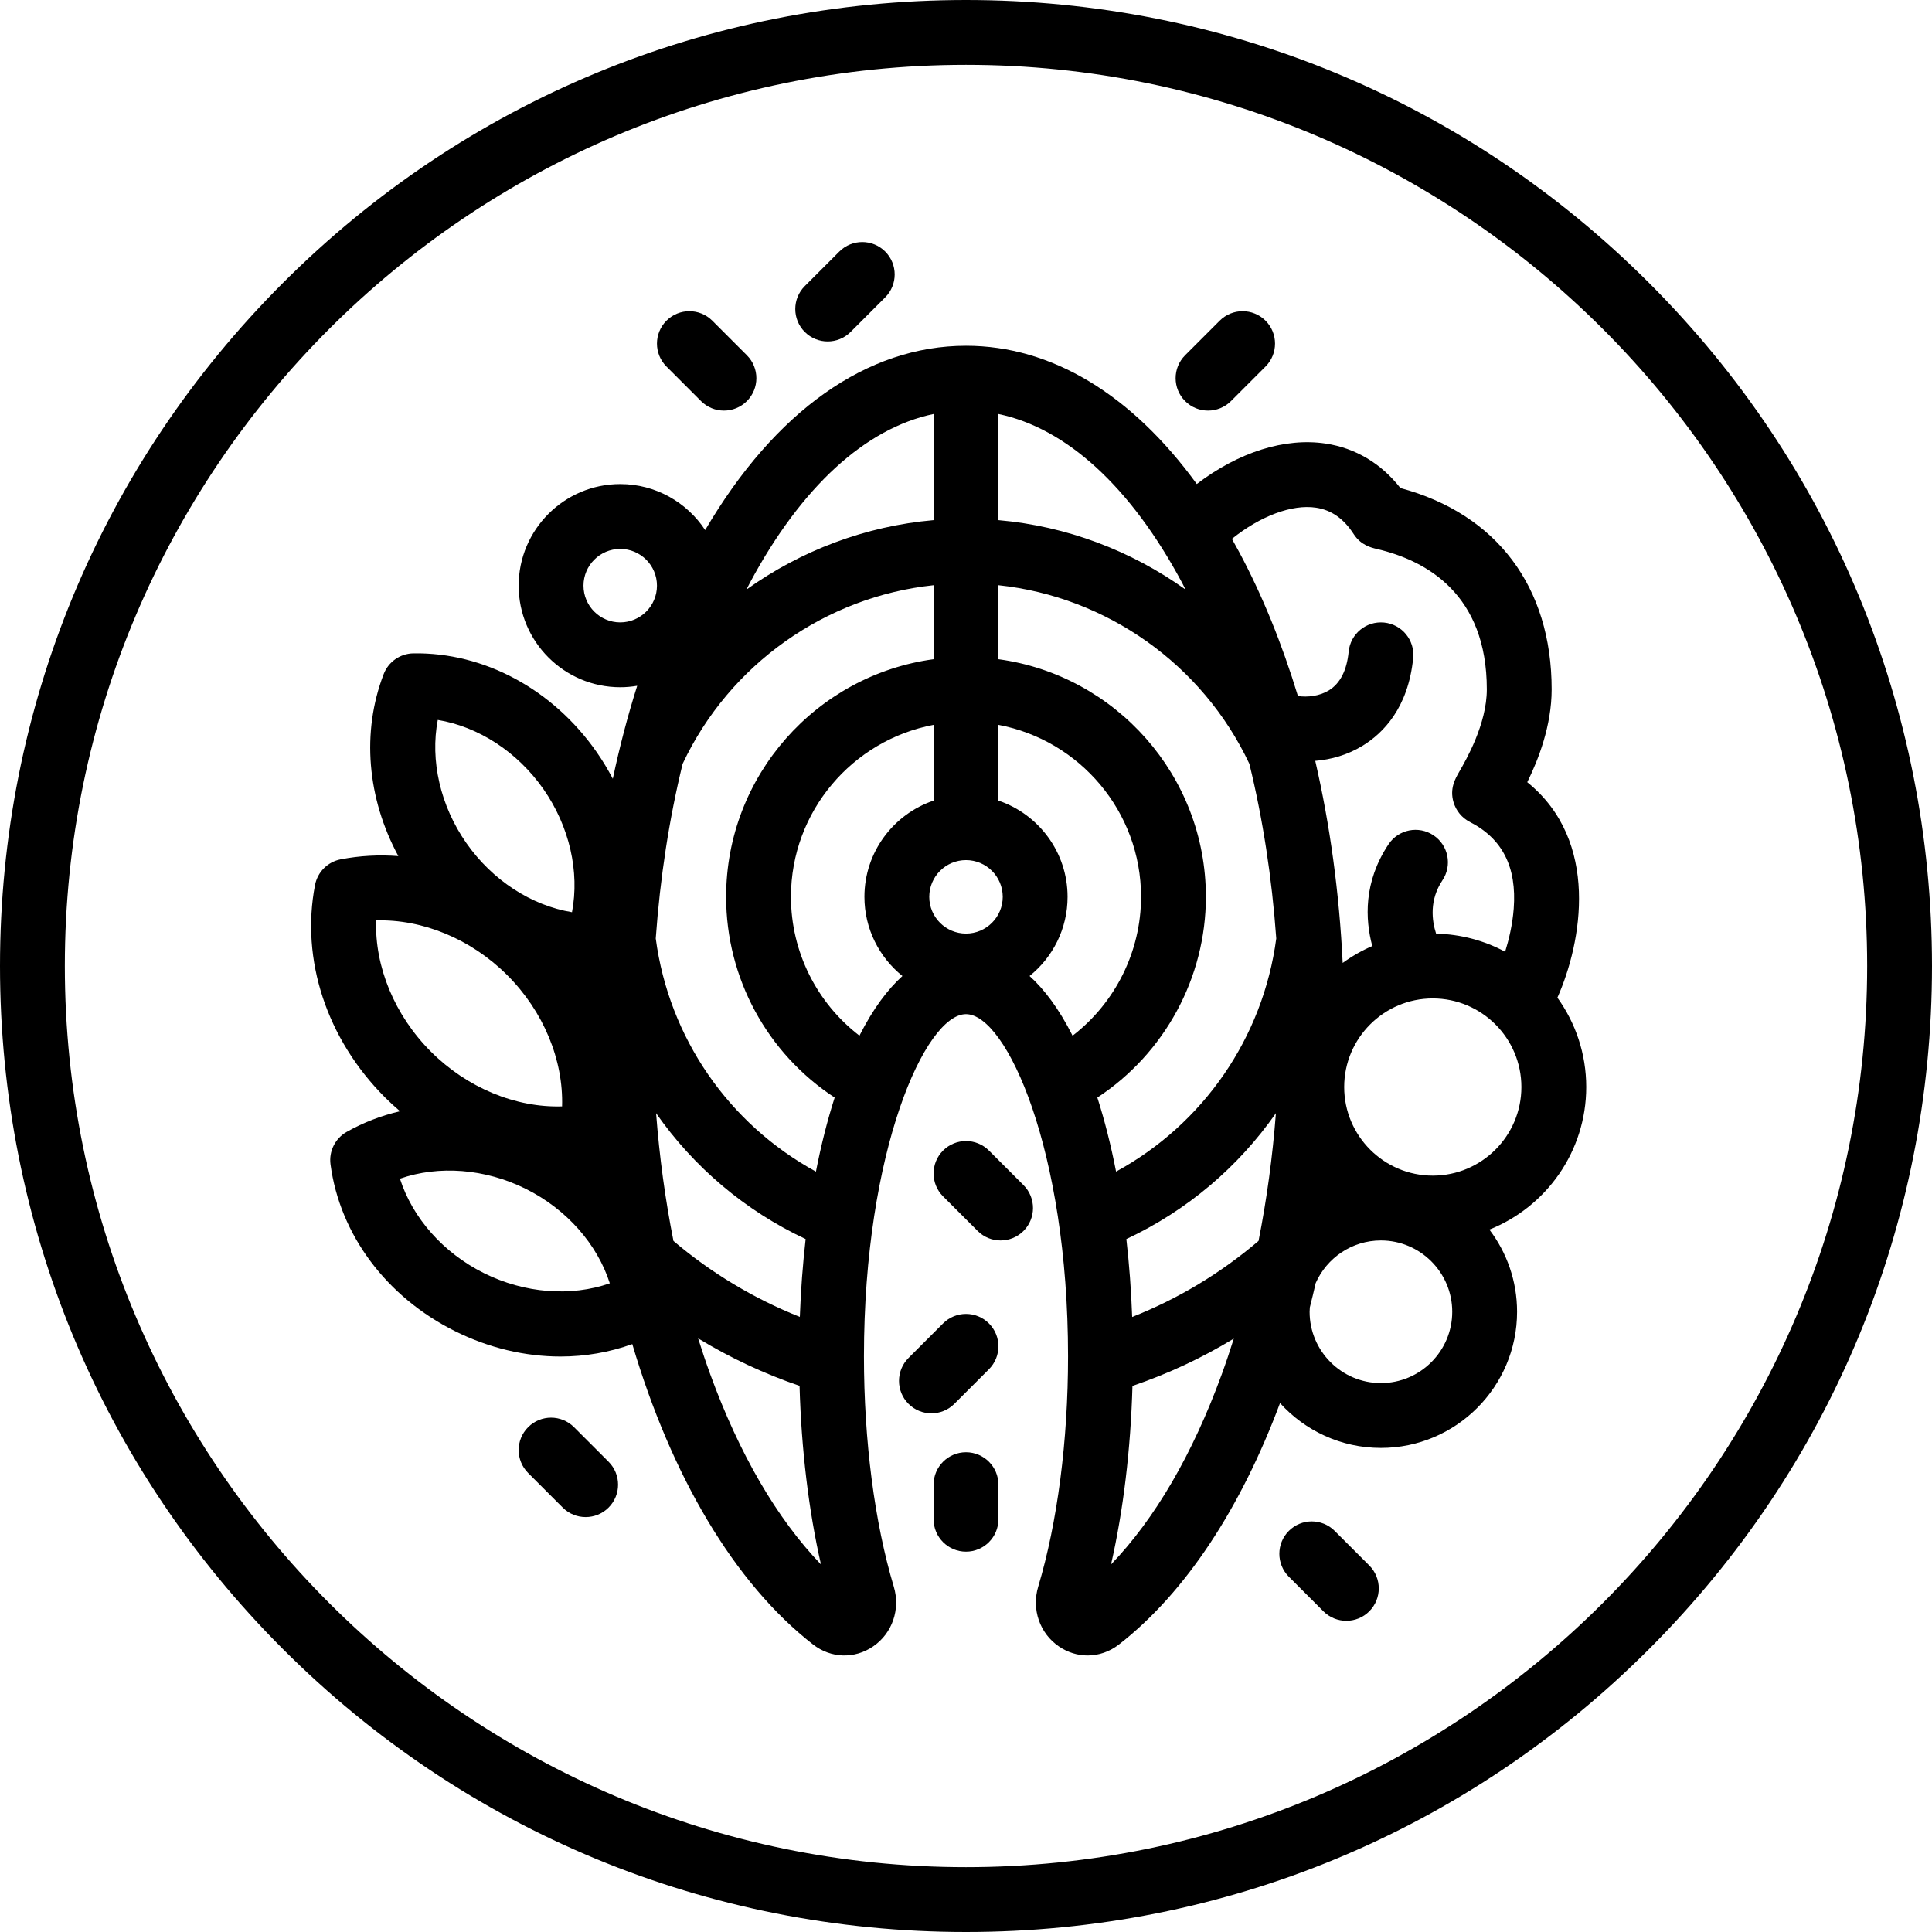 <?xml version="1.0" encoding="iso-8859-1"?>
<!-- Uploaded to: SVG Repo, www.svgrepo.com, Generator: SVG Repo Mixer Tools -->
<svg fill="#000000" height="800px" width="800px" version="1.1" id="Layer_1" xmlns="http://www.w3.org/2000/svg" xmlns:xlink="http://www.w3.org/1999/xlink" 
	 viewBox="0 0 447 447" xml:space="preserve">
<g>
	<g>
		<g>
			<path d="M381.539,65.462C339.325,23.248,283.199,0,223.5,0C163.801,0,107.675,23.248,65.461,65.462
				C23.248,107.675,0,163.801,0,223.5c0,59.699,23.248,115.825,65.461,158.038C107.675,423.752,163.801,447,223.5,447
				c59.699,0,115.825-23.248,158.039-65.462C423.752,339.325,447,283.199,447,223.5C447,163.801,423.752,107.675,381.539,65.462z
				 M223.5,432C108.533,432,15,338.468,15,223.5S108.533,15,223.5,15S432,108.532,432,223.5S338.467,432,223.5,432z"/>
			<path d="M353.355,180.975c2.561-5.197,5.645-13.067,5.645-21.475c0-23.726-12.717-40.595-34.988-46.583
				c-4.485-5.719-10.416-9.257-17.309-10.293c-9.413-1.415-20.144,1.988-29.806,9.361C261.795,91.224,243.253,80,223.5,80
				c-22.902,0-44.174,15.091-60.346,42.639C158.951,116.238,151.713,112,143.5,112c-12.958,0-23.5,10.542-23.5,23.5
				s10.542,23.5,23.5,23.5c1.338,0,2.649-0.119,3.927-0.334c-2.189,6.904-4.069,14.097-5.644,21.515
				c-1.108-2.112-2.347-4.182-3.745-6.185c-10.155-14.547-26.038-23.091-42.386-22.832c-3.062,0.047-5.787,1.949-6.886,4.807
				c-5.151,13.397-3.833,28.726,3.395,42.099c-4.45-0.336-8.928-0.103-13.337,0.751c-3.006,0.582-5.356,2.933-5.938,5.938
				c-3.346,17.288,2.711,35.664,16.202,49.153c1.118,1.118,2.278,2.172,3.46,3.187c-4.305,1.012-8.457,2.591-12.33,4.778
				c-2.666,1.505-4.149,4.48-3.747,7.516c2.154,16.246,12.917,30.671,28.793,38.585c7.859,3.918,16.238,5.876,24.428,5.876
				c5.708,0,11.315-0.975,16.599-2.875c9.027,30.462,23.546,55.266,41.804,69.487c4.145,3.229,9.61,3.408,13.922,0.457
				c4.428-3.03,6.348-8.586,4.776-13.824c-4.453-14.846-6.905-33.771-6.905-53.288c0-47.595,14.211-79.172,23.611-79.172
				c9.4,0,23.611,31.577,23.611,79.172c0,19.518-2.452,38.442-6.905,53.288c-1.571,5.238,0.349,10.794,4.777,13.824
				c2.045,1.399,4.349,2.095,6.649,2.095c2.549,0,5.094-0.854,7.272-2.552c15.448-12.031,28.216-31.643,37.252-55.839
				C301.924,330.994,310.252,335,319.5,335c17.369,0,31.5-14.131,31.5-31.5c0-7.138-2.39-13.725-6.406-19.013
				C357.705,279.264,367,266.451,367,251.5c0-7.71-2.479-14.849-6.67-20.676C366.002,218.072,370.248,194.608,353.355,180.975z
				 M101.285,166.569c9.385,1.546,18.417,7.367,24.453,16.013c6.036,8.646,8.388,19.13,6.603,28.474
				c-9.385-1.546-18.418-7.367-24.453-16.013C101.852,186.397,99.5,175.913,101.285,166.569z M87.021,212.956
				c10.718-0.32,21.95,4.272,30.351,12.672c8.401,8.402,13.003,19.635,12.673,30.352c-10.715,0.331-21.95-4.272-30.351-12.674
				C91.292,234.905,86.69,223.672,87.021,212.956z M111.956,294.554c-9.437-4.704-16.518-12.786-19.421-21.845
				c8.983-3.133,19.699-2.341,29.134,2.361c9.437,4.704,16.518,12.786,19.422,21.845
				C132.109,300.05,121.393,299.258,111.956,294.554z M231,95.789c15.732,3.281,30.588,16.825,42.458,38.974
				c0.287,0.535,0.554,1.097,0.836,1.639c-12.602-9.016-27.528-14.685-43.294-16.062V95.789z M173.542,134.763
				c11.87-22.149,26.726-35.693,42.458-38.974v24.551c-15.766,1.376-30.692,7.046-43.294,16.062
				C172.988,135.86,173.255,135.298,173.542,134.763z M143.5,144c-4.687,0-8.5-3.813-8.5-8.5s3.813-8.5,8.5-8.5s8.5,3.813,8.5,8.5
				S148.187,144,143.5,144z M151.797,257.553c8.659,12.401,20.509,22.524,34.6,29.124c-0.664,5.829-1.118,11.853-1.342,18.009
				c-10.586-4.206-20.536-10.175-29.238-17.573C153.925,277.581,152.574,267.686,151.797,257.553z M164.314,317.931
				c-0.984-2.703-1.908-5.466-2.786-8.271c7.41,4.499,15.297,8.196,23.461,10.982c0.408,14.657,2.115,28.873,4.958,41.321
				C179.805,351.428,171.042,336.415,164.314,317.931z M188.779,271.07c-20.116-10.977-34-30.909-37.062-53.939
				c1.012-14.087,3.11-27.667,6.218-40.402c10.848-23.065,33.111-38.694,58.066-41.329v17.121c-27.067,3.675-48,26.922-48,54.979
				c0,18.833,9.518,36.23,25.112,46.44C191.418,259.236,189.967,264.979,188.779,271.07z M198.847,239.615
				C188.952,232.014,183,220.209,183,207.5c0-19.769,14.241-36.264,33-39.792v17.527c-9.29,3.138-16,11.93-16,22.266
				c0,7.396,3.438,14.001,8.795,18.312C205.434,228.862,202.044,233.285,198.847,239.615z M223.5,216c-4.687,0-8.5-3.813-8.5-8.5
				s3.813-8.5,8.5-8.5s8.5,3.813,8.5,8.5S228.187,216,223.5,216z M248.159,239.626c-3.199-6.336-6.591-10.762-9.954-13.814
				c5.358-4.311,8.795-10.916,8.795-18.312c0-10.335-6.71-19.127-16-22.266v-17.527c18.759,3.529,33,20.023,33,39.792
				C264,220.133,258.041,232.016,248.159,239.626z M282.686,317.931c-6.728,18.484-15.491,33.497-25.633,44.032
				c2.843-12.444,4.549-26.654,4.958-41.306c8.241-2.799,16.072-6.462,23.444-10.943C284.582,312.5,283.664,315.245,282.686,317.931
				z M291.183,287.113c-8.801,7.495-18.602,13.392-29.237,17.591c-0.224-6.163-0.678-12.193-1.343-18.027
				c14.091-6.6,25.94-16.723,34.6-29.124C294.426,267.685,293.074,277.58,291.183,287.113z M258.222,271.07
				c-1.188-6.092-2.639-11.834-4.333-17.131C269.451,243.731,279,226.22,279,207.5c0-28.058-20.933-51.305-48-54.979V135.4
				c24.955,2.635,47.217,18.264,58.066,41.329c3.108,12.734,5.206,26.315,6.218,40.402
				C292.222,240.161,278.338,260.094,258.222,271.07z M300.297,161.04c-3.666-12.045-8.213-23.278-13.618-33.363
				c-0.545-1.017-1.097-2.016-1.655-3.002c6.55-5.286,13.931-8.051,19.45-7.218c3.566,0.536,6.419,2.533,8.721,6.104
				c1.667,2.588,4.074,3.149,5.367,3.451C330.167,129.719,344,137.552,344,159.5c0,7.999-4.788,16.298-6.361,19.024
				c-0.958,1.66-2.269,3.933-1.34,7.085c0.58,1.971,1.95,3.626,3.777,4.563c7.554,3.876,10.873,10.438,10.146,20.058
				c-0.281,3.721-1.13,7.225-1.985,9.973c-4.778-2.565-10.208-4.061-15.972-4.184c-0.99-3.055-1.592-7.757,1.476-12.359
				c2.298-3.446,1.367-8.103-2.08-10.4c-3.446-2.298-8.103-1.368-10.4,2.08c-5.828,8.742-5.407,17.39-3.761,23.543
				c-2.436,1.049-4.729,2.367-6.849,3.91c-0.784-16.251-2.936-31.985-6.347-46.754c3.616-0.297,7.429-1.332,10.992-3.518
				c4.698-2.881,10.536-8.739,11.668-20.29c0.404-4.122-2.61-7.792-6.732-8.195c-4.131-0.402-7.792,2.61-8.196,6.732
				c-0.426,4.347-1.967,7.363-4.581,8.966C305.306,161.051,302.555,161.363,300.297,161.04z M319.5,320
				c-9.098,0-16.5-7.402-16.5-16.5c0-0.34,0.031-0.672,0.051-1.008c0.473-1.86,0.924-3.74,1.357-5.636
				C306.97,291.06,312.766,287,319.5,287c9.098,0,16.5,7.402,16.5,16.5C336,312.598,328.598,320,319.5,320z M331.5,272
				c-11.304,0-20.5-9.196-20.5-20.5c0-11.304,9.196-20.5,20.5-20.5c11.304,0,20.5,9.196,20.5,20.5S342.804,272,331.5,272z"/>
			<path d="M132.803,330.196c-2.929-2.928-7.678-2.928-10.606,0c-2.929,2.93-2.929,7.678,0,10.607l8,8
				c1.464,1.464,3.384,2.196,5.303,2.196s3.839-0.732,5.303-2.196c2.929-2.93,2.929-7.678,0-10.607L132.803,330.196z"/>
			<path d="M228.803,316.803c2.929-2.93,2.929-7.678,0-10.607c-2.928-2.927-7.678-2.927-10.606,0l-8,8
				c-2.929,2.93-2.929,7.678,0,10.607c1.464,1.464,3.384,2.196,5.303,2.196s3.839-0.732,5.303-2.196L228.803,316.803z"/>
			<path d="M228.803,266.196c-2.929-2.928-7.678-2.928-10.606,0c-2.929,2.93-2.929,7.678,0,10.607l8,8
				c1.464,1.464,3.384,2.196,5.303,2.196s3.839-0.732,5.303-2.196c2.929-2.93,2.929-7.678,0-10.607L228.803,266.196z"/>
			<path d="M308.803,354.196c-2.929-2.928-7.678-2.928-10.606,0c-2.929,2.93-2.929,7.678,0,10.607l8,8
				c1.464,1.464,3.384,2.196,5.303,2.196s3.839-0.732,5.303-2.196c2.929-2.93,2.929-7.678,0-10.607L308.803,354.196z"/>
			<path d="M223.5,336c-4.142,0-7.5,3.357-7.5,7.5v8c0,4.143,3.358,7.5,7.5,7.5c4.142,0,7.5-3.357,7.5-7.5v-8
				C231,339.357,227.642,336,223.5,336z"/>
			<path d="M279.5,95c1.919,0,3.839-0.732,5.303-2.196l8-8c2.929-2.93,2.929-7.678,0-10.607c-2.929-2.928-7.678-2.928-10.606,0l-8,8
				c-2.929,2.93-2.929,7.678,0,10.607C275.661,94.268,277.581,95,279.5,95z"/>
			<path d="M162.197,92.804C163.661,94.268,165.581,95,167.5,95s3.839-0.732,5.303-2.196c2.929-2.93,2.929-7.678,0-10.607l-8-8
				c-2.929-2.928-7.678-2.928-10.606,0c-2.929,2.93-2.929,7.678,0,10.607L162.197,92.804z"/>
			<path d="M191.5,79c1.919,0,3.839-0.732,5.303-2.196l8-8c2.929-2.93,2.929-7.678,0-10.607c-2.929-2.928-7.678-2.928-10.606,0l-8,8
				c-2.929,2.93-2.929,7.678,0,10.607C187.661,78.268,189.581,79,191.5,79z"/>
		</g>
	</g>
</g>
</svg>
